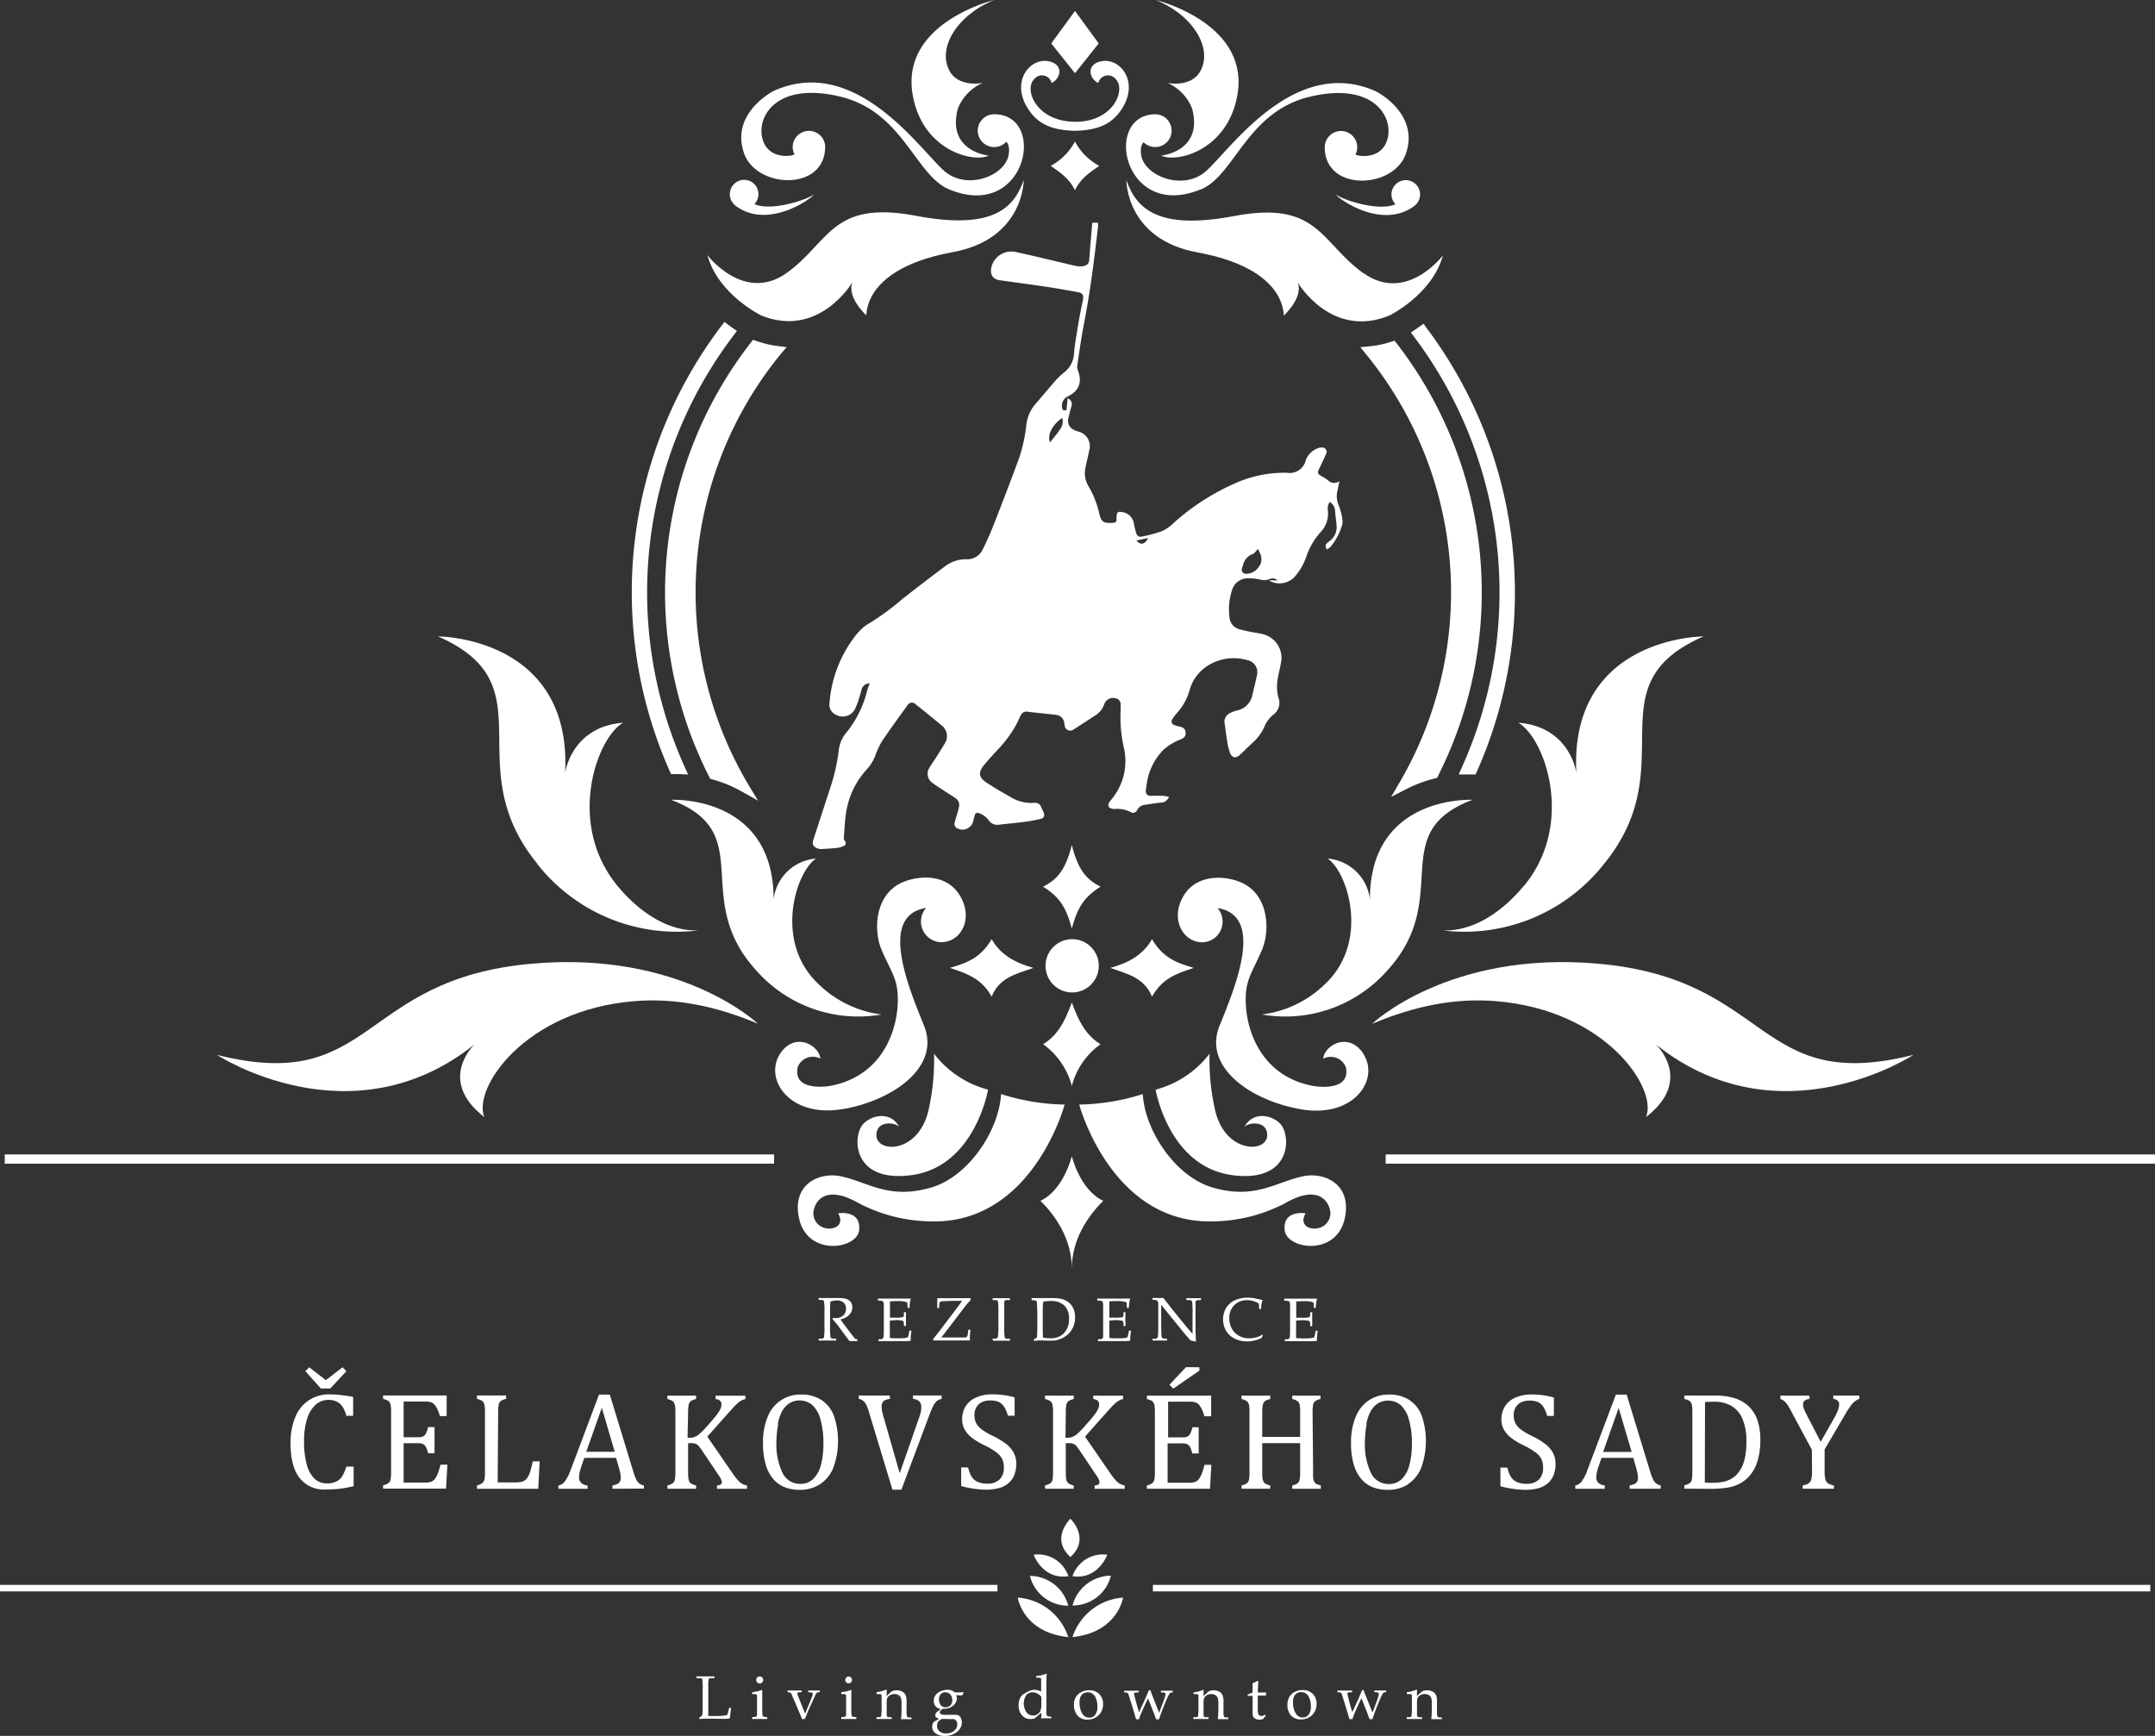 <svg xmlns="http://www.w3.org/2000/svg" width="433.75" height="349.41" viewBox="0 0 433.75 349.41"><rect x="0" y="0" width="433.75" height="349.41" fill="#333333" stroke="none"/><g id="Vrstva_2" data-name="Vrstva 2"><g id="Vrstva_1-2" data-name="Vrstva 1"><path d="M108.09,173.84a35.76,35.76,0,0,0,32.5,13.44c-6.76.22-12.54-4.43-16.27-8.93-10.36-12.49-4.28-29.77,1.1-32.88-10.48.84-11.67,10.1-11.67,10.1,1.38-27.48-25.61-27.47-25.61-27.47,22.48,9.8,3.72,25.8,20,45.74" fill="#fff"/><path d="M306.67,178.35c-3.73,4.5-9.52,9.15-16.28,8.93a35.76,35.76,0,0,0,32.5-13.44c16.24-19.94-2.52-35.94,20-45.74,0,0-27,0-25.61,27.47,0,0-1.19-9.26-11.68-10.1,5.38,3.11,11.47,20.39,1.11,32.88" fill="#fff"/><path d="M215.73,199.76a5.36,5.36,0,1,0-5.29-5.36,5.36,5.36,0,0,0,5.29,5.36" fill="#fff"/><path d="M215.73,170.08c-1.38,5.57-3.31,7.09-5.78,8.4,3.22,2,4.62,4.06,5.78,8.41,1.17-4.35,2.57-6.4,5.78-8.41-2.47-1.31-4.4-2.83-5.78-8.4" fill="#fff"/><path d="M221.51,210.19c-2.94-1.83-4.34-4.51-5.78-8.41-1.43,3.9-2.83,6.58-5.78,8.41a14.93,14.93,0,0,1,5.78,8.4,14.93,14.93,0,0,1,5.78-8.4" fill="#fff"/><path d="M208,194.82c-3.38-.93-6.54-2.47-8.4-5.78-2.21,3.7-4.7,4.69-8.41,5.78,4,1.31,6.42,2.32,8.41,5.78,1.55-3.82,4.82-4.53,8.4-5.78" fill="#fff"/><path d="M231.87,200.6c2-3.46,4.38-4.47,8.4-5.78-3.7-1.09-6.2-2.08-8.4-5.78-1.86,3.31-5,4.85-8.4,5.78,3.58,1.25,6.84,2,8.4,5.78" fill="#fff"/><path d="M201.49,220.22c-.43,7.44-6.63,16.65-14.07,18.81-8.56,2.5-12.7-1.12-18.23-2.27-4.3-.89-9.89,1.62-8.35,8.52,1.72,7.71,11.67,6.16,12.08,2.35.45-4.19-4.22-3.41-4.22-3.41,2.2,3.77-4.8,4.42-5,0,.15-2.28,2.27-5.92,9-2.11a32.22,32.22,0,0,0,14.43,3.73c20.68.73,27.16-23.51,27.16-23.51a44.25,44.25,0,0,1-12.78-2.11" fill="#fff"/><path d="M258.79,242.11c6.73-3.81,8.84-.17,9,2.11-.22,4.42-7.23,3.77-5,0,0,0-4.66-.78-4.21,3.41.4,3.81,10.35,5.36,12.08-2.35,1.54-6.9-4.06-9.41-8.35-8.52-5.54,1.15-9.67,4.76-18.24,2.27-7.44-2.16-13.63-11.37-14.06-18.81a44.37,44.37,0,0,1-12.79,2.11s6.49,24.24,27.17,23.51a32.22,32.22,0,0,0,14.43-3.73" fill="#fff"/><path d="M183.42,236.54c12.83-1.7,15.45-17.21,15.45-17.21A20.17,20.17,0,0,1,188,212.1a45.88,45.88,0,0,1-1.12,11.39c-2.06,8.88-10.71,8.65-10.48,4.84.17-2.93,4-2.38,4.62-1.46-1.87-3.49-6-2.29-7.46-.41-2,2.66-1.82,11.62,9.85,10.08" fill="#fff"/><path d="M248.05,236.54c11.66,1.54,11.85-7.42,9.85-10.08-1.43-1.88-5.6-3.08-7.46.41.64-.92,4.45-1.47,4.62,1.46.22,3.81-8.43,4-10.48-4.84a45.32,45.32,0,0,1-1.12-11.39,20.22,20.22,0,0,1-10.86,7.23s2.61,15.51,15.45,17.21" fill="#fff"/><path d="M135.09,161c17.56,6.63,3.83,19.58,17,34.2a27.37,27.37,0,0,0,25.36,9,22.14,22.14,0,0,1-12.79-6.2c-9-8.58-4.4-22.6-.41-25.18a9.32,9.32,0,0,0-8.54,8.17c0-21.07-20.63-20-20.63-20" fill="#fff"/><path d="M279.37,195.19c13.17-14.62-.56-27.57,17-34.2,0,0-20.64-1.05-20.64,20a9.32,9.32,0,0,0-8.53-8.17c4,2.58,8.57,16.6-.42,25.18a22.14,22.14,0,0,1-12.78,6.2,27.37,27.37,0,0,0,25.36-9" fill="#fff"/><path d="M276.24,206.05c8.66-3.64,16.77-5.19,24.8-4.54,22.28,1.79,32.68,17.68,30.26,23.34,9.69-7.46,2-14.61,2-14.61,24.85,19.81,51.83,2.09,51.83,2.09-31.84,8-28.34-15.3-63.61-18.37-29.91-2.6-45.32,12.09-45.32,12.09" fill="#fff"/><path d="M95.49,210.24s-7.65,7.15,2,14.61c-2.42-5.66,8-21.55,30.26-23.34,8-.65,16.14.9,24.8,4.54,0,0-15.41-14.69-45.32-12.09C72,197,75.5,220.34,43.66,212.33c0,0,27,17.72,51.83-2.09" fill="#fff"/><path d="M215.73,232.71s-1.62,6.81-6.32,9c3,2.91,6.32,7.7,6.32,13.62,0-5.92,3.36-10.71,6.33-13.62-4.71-2.19-6.33-9-6.33-9" fill="#fff"/><path d="M169.84,223.22c10.19-1.85,19.47-8.59,16.14-16.78-3.24-8-9.12-22.17.41-23.68a4.16,4.16,0,0,0,3.14,6.89c4-.09,6.51-4.87,3.59-9.52s-9.06-3.8-12-2.28c-5.09,2.65-5.3,9.53-3.68,13.34s3,5.5,3.22,8.67c.49,6.15-2.35,16.71-13.68,18.73,0,0-7.5,1.31-6.42-3.8a3.26,3.26,0,0,1,4.56-1.71c-.25-2.69-5.13-5.5-8.09-1-3.39,5.18,2,13.09,12.79,11.12" fill="#fff"/><path d="M274.42,212.1c-3-4.52-7.85-1.71-8.09,1a3.26,3.26,0,0,1,4.56,1.71c1.07,5.11-6.43,3.8-6.43,3.8-11.33-2-14.16-12.58-13.68-18.73.25-3.17,1.6-4.86,3.22-8.67s1.42-10.69-3.67-13.34c-2.92-1.52-9.1-2.31-12,2.28s-.4,9.43,3.58,9.52a4.16,4.16,0,0,0,3.15-6.89c9.53,1.51,3.64,15.71.41,23.68-3.34,8.18,5.95,14.93,16.14,16.78,10.82,2,16.18-5.94,12.79-11.12" fill="#fff"/><polygon points="221.14 8.74 216.37 2.2 211.59 8.74 216.37 14.74 221.14 8.74" fill="#fff"/><path d="M153.13,63.47c11.76,4.8,18.48-6.72,18.48-6.72-1.32,3,2.76,6.72,2.76,6.72.12-3.6,3-10.08,17.4-12.72s14.28-14.52,14.28-14.52c-2,5.85-6.54,10.08-21.72,7.2-17-3.22-17.4,5.4-26,11.52s-15.95-3.6-15.95-3.6c2.16,7.92,10.79,12.12,10.79,12.12" fill="#fff"/><path d="M274.44,55c-8.64-6.12-9.05-14.74-26-11.52-15.18,2.88-19.68-1.35-21.72-7.2,0,0-.12,11.88,14.28,14.52s17.28,9.12,17.4,12.72c0,0,4.08-3.72,2.76-6.72,0,0,6.72,11.52,18.47,6.72,0,0,8.64-4.2,10.8-12.12,0,0-7.32,9.72-15.95,3.6" fill="#fff"/><path d="M147.93,41.32h0c6.2,4.85,14.75-.79,16-2.24-1.82,1.32-8.91,3.47-12.08,2a2.88,2.88,0,1,0-3.92.21" fill="#fff"/><path d="M280.07,39.11a2.87,2.87,0,0,0,.81,2c-3.17,1.46-10.26-.69-12.08-2,1.23,1.45,9.78,7.09,16,2.24h0a2.88,2.88,0,1,0-4.73-2.21" fill="#fff"/><path d="M166.09,29.61a3.27,3.27,0,0,0-6.54,0,3.35,3.35,0,0,0,.34,1.44h0c.14.25-5.08,1.45-6.39-3s2.63-11.64,15.47-8.64,15.18,15.86,22.08,18.71C206.63,44.59,210.89,23,200.11,23a3.3,3.3,0,1,0,2.43,5.52c.46.47.72,1.3.45,2.76-.8,4.18-8.54,7.17-13.08,3-4.92-4.43-17.82-23.33-34.14-16,0,0-8.87,4.44-6,12.6,2.5,7.1,16.31,7.7,16.31-1.35" fill="#fff"/><path d="M241.68,38.15c6.9-2.85,9.24-15.71,22.08-18.71s16.79,4.2,15.48,8.64-6.54,3.23-6.4,3h0a3.35,3.35,0,0,0,.34-1.44,3.27,3.27,0,1,0-6.54,0c0,9,13.81,8.45,16.31,1.35,2.88-8.16-6-12.6-6-12.6-16.32-7.32-29.22,11.58-34.14,16-4.54,4.12-12.28,1.13-13.08-3-.27-1.46,0-2.29.45-2.76A3.3,3.3,0,1,0,232.62,23c-10.78,0-6.52,21.55,9.06,15.11" fill="#fff"/><path d="M216.36,26.33c4.94-.13,7.56-1.51,9.45-4.43,3.58-5.54-.43-10.43-4.29-9.54-2.87.66-2.36,3.41-.46,4.34a2,2,0,0,1,3.48-.81c2.16,2.11-.38,8.68-8.18,8.62S206,18,208.19,15.89a2,2,0,0,1,3.48.81c1.9-.93,2.41-3.68-.46-4.34-3.86-.89-7.87,4-4.29,9.54,1.89,2.92,4.51,4.3,9.44,4.43" fill="#fff"/><path d="M199,31.32s-8.49-.81-6.21-9.45a9.39,9.39,0,0,1,5-5.17s-5,1-6.77-2.62C188.73,9.46,192.74,3,200.11,0c0,0-19.08,4.6-16.38,19.24,2,11.09,12.18,13.57,15.3,12.08" fill="#fff"/><path d="M241.73,14.08C239.92,17.74,235,16.7,235,16.7a9.39,9.39,0,0,1,4.95,5.17c2.28,8.64-6.21,9.45-6.21,9.45,3.12,1.5,13.26-1,15.3-12.08C251.69,4.6,232.62,0,232.62,0,240,3,244,9.46,241.73,14.08" fill="#fff"/><path d="M221.26,33.39a12,12,0,0,1-4.9-4.9,11.89,11.89,0,0,1-4.89,4.9c2.17,1.47,3.75,2.6,4.89,4.9,1.15-2.3,2.73-3.43,4.9-4.9" fill="#fff"/><path d="M215.87,329.52c9.14-.95,10.17-7.95,10.17-7.95a11.56,11.56,0,0,0-10.17,7.95" fill="#fff"/><path d="M204.85,321.57s1,7,10.17,7.95a11.56,11.56,0,0,0-10.17-7.95" fill="#fff"/><path d="M215.87,323.16a7.91,7.91,0,0,0,7.73-6,8.06,8.06,0,0,0-7.73,6" fill="#fff"/><path d="M207.3,317.2a7.9,7.9,0,0,0,7.72,6,8.06,8.06,0,0,0-7.72-6" fill="#fff"/><path d="M215.87,317.27c5.18.75,7-4.33,7-4.33a6.46,6.46,0,0,0-7,4.33" fill="#fff"/><path d="M208.05,312.94s1.79,5.08,7,4.33a6.45,6.45,0,0,0-7-4.33" fill="#fff"/><path d="M215.45,305.69s-4.15,3.95,0,7.72c4.14-3.77,0-7.72,0-7.72" fill="#fff"/><rect x="0.95" y="232.37" width="154.86" height="1.86" fill="#fff"/><rect x="278.9" y="232.37" width="154.86" height="1.86" fill="#fff"/><rect y="319.01" width="200.76" height="1.31" fill="#fff"/><rect x="232.05" y="319.01" width="200.76" height="1.31" fill="#fff"/><path d="M286.52,65.16l-.82.59c-.29.2-.56.4-.82.57l-.9.61.65.87a85.56,85.56,0,0,1,9.64,86.58l-.67,1.5,1.92,0H297l.28-.63A88.61,88.61,0,0,0,287.12,66Z" fill="#fff"/><path d="M135.05,155.82h.67l1.11,0,1.67.07-.69-1.53a85.5,85.5,0,0,1,9.87-86.89l.65-.86-.89-.61-.81-.59-.82-.61-.62.82a88.66,88.66,0,0,0-10.41,89.55Z" fill="#fff"/><path d="M158.32,69.87l-1.85-.23a20.82,20.82,0,0,1-4.2-1l-.7-.25-.46.59a81.9,81.9,0,0,0-8.37,87.37l.21.41.43.12a25.6,25.6,0,0,1,5.83,2.39l3.36,1.89-2-3.32a75.77,75.77,0,0,1,6.53-86.52Z" fill="#fff"/><path d="M280,160.4l3.14-1.61a26.43,26.43,0,0,1,5.65-2.1l.46-.11.21-.43a81.92,81.92,0,0,0-8.32-87l-.45-.58-.69.22a19.74,19.74,0,0,1-4.28.91l-1.92.18,1.22,1.5a75.76,75.76,0,0,1,6.75,86Z" fill="#fff"/><path d="M364.72,296.19a7.27,7.27,0,0,1-.09,1.28,2.1,2.1,0,0,1-.28.77,1.23,1.23,0,0,1-.51.45,4,4,0,0,1-1,.3v.67h6.28V299a4.23,4.23,0,0,1-1-.32,1.39,1.39,0,0,1-.51-.45,1.88,1.88,0,0,1-.27-.77,7.1,7.1,0,0,1-.09-1.26v-4.45l3.82-6.51c.57-1,1-1.67,1.29-2.08a5.07,5.07,0,0,1,.87-1,2.9,2.9,0,0,1,1-.57v-.68H369v.68a1.34,1.34,0,0,1,.87.33,1,1,0,0,1,.3.78,3.35,3.35,0,0,1-.23,1.14,11.57,11.57,0,0,1-.77,1.6l-2.71,4.78L363.76,285a12.27,12.27,0,0,1-.67-1.4,2.65,2.65,0,0,1-.18-.89q0-1,1.29-1.11v-.68h-5.85v.68a2.29,2.29,0,0,1,.82.46,4.16,4.16,0,0,1,.72.87c.23.36.58,1,1,1.82l3.79,7.05Zm-21.54-14c.56,0,1.15-.05,1.77-.05a7,7,0,0,1,3.5.82,5.45,5.45,0,0,1,2.26,2.62,11.14,11.14,0,0,1,.8,4.57,16.92,16.92,0,0,1-.17,2.56,9.39,9.39,0,0,1-.54,2.12,6.46,6.46,0,0,1-1,1.69,4.57,4.57,0,0,1-1.33,1.14,5.91,5.91,0,0,1-1.65.61,9.83,9.83,0,0,1-2.06.19c-.71,0-1.25,0-1.62-.05Zm.78,17.49a23.81,23.81,0,0,0,3.68-.23,8.6,8.6,0,0,0,2.45-.78,7,7,0,0,0,2.15-1.72,8.17,8.17,0,0,0,1.55-3,14.34,14.34,0,0,0,.52-4.08,12.17,12.17,0,0,0-.56-3.95,6.92,6.92,0,0,0-1.7-2.77,7.39,7.39,0,0,0-2.79-1.68,13.31,13.31,0,0,0-4.25-.57h-6v.68a4.44,4.44,0,0,1,.91.32,1.18,1.18,0,0,1,.42.38,1.59,1.59,0,0,1,.22.66,9.31,9.31,0,0,1,.07,1.4v11.87a9.42,9.42,0,0,1-.07,1.39,1.71,1.71,0,0,1-.21.67,1.22,1.22,0,0,1-.43.38,4.29,4.29,0,0,1-.91.32v.67ZM325.8,283.39l2.61,8.86h-5.74Zm8.47,16.27V299a2.26,2.26,0,0,1-1-.47,2.49,2.49,0,0,1-.61-.88,14.61,14.61,0,0,1-.58-1.63l-4.67-15.31h-2.17l-5.73,15.2a9.13,9.13,0,0,1-1.1,2.2,2.08,2.08,0,0,1-1.34.89v.67H323V299a2.33,2.33,0,0,1-1.28-.51,1.56,1.56,0,0,1-.42-1.21,4.77,4.77,0,0,1,.11-.94,12.68,12.68,0,0,1,.47-1.54l.46-1.35h6.4l.51,1.77a11.53,11.53,0,0,1,.31,1.22,4.65,4.65,0,0,1,.11,1,1.63,1.63,0,0,1-.16.79,1.18,1.18,0,0,1-.5.46,4.56,4.56,0,0,1-1,.3v.67ZM302,295.39v3.76a20,20,0,0,0,5,.73,9.87,9.87,0,0,0,2.45-.28,5.15,5.15,0,0,0,1.93-.91,4.16,4.16,0,0,0,1.25-1.62,5.85,5.85,0,0,0,.46-2.43,4.56,4.56,0,0,0-.55-2.26,5.57,5.57,0,0,0-1.51-1.72,16.21,16.21,0,0,0-2.72-1.64,12.66,12.66,0,0,1-2.2-1.29,3.82,3.82,0,0,1-1.09-1.25,3.55,3.55,0,0,1-.35-1.64,3,3,0,0,1,.41-1.59,2.55,2.55,0,0,1,1.12-1,3.75,3.75,0,0,1,1.6-.33,4.46,4.46,0,0,1,1.68.26,2.69,2.69,0,0,1,1.12.94,5.82,5.82,0,0,1,.8,1.88h1.36v-3.7a16,16,0,0,0-4.53-.61,7.87,7.87,0,0,0-3.2.62,4.71,4.71,0,0,0-2.11,1.75,4.89,4.89,0,0,0-.72,2.67,4.12,4.12,0,0,0,.46,1.95,5.33,5.33,0,0,0,1.39,1.66,14,14,0,0,0,2.54,1.55,15.2,15.2,0,0,1,2.47,1.45,4,4,0,0,1,1.17,1.31,3.78,3.78,0,0,1,.36,1.73,3.29,3.29,0,0,1-.86,2.45,3.41,3.41,0,0,1-2.47.83,4.69,4.69,0,0,1-1.9-.33,2.83,2.83,0,0,1-1.21-1,5.72,5.72,0,0,1-.74-1.91Zm-27-8.69a8.44,8.44,0,0,1,.85-2.57,4.44,4.44,0,0,1,1.47-1.64,4,4,0,0,1,4.58.31,6,6,0,0,1,1.66,2.87,16.85,16.85,0,0,1,.62,5,15.75,15.75,0,0,1-.53,4.3,5.86,5.86,0,0,1-1.56,2.79,3.61,3.61,0,0,1-2.54.95,3.91,3.91,0,0,1-3.59-2.19,13.39,13.39,0,0,1-1.23-6.41A19.26,19.26,0,0,1,275.07,286.7Zm8.33,12.08a7.07,7.07,0,0,0,2.71-3.3,15.87,15.87,0,0,0,.12-10.53,6.58,6.58,0,0,0-2.51-3.17,7.42,7.42,0,0,0-4.11-1.08,7.16,7.16,0,0,0-4,1.15,7.25,7.25,0,0,0-2.67,3.34,13.29,13.29,0,0,0-.94,5.26,15.22,15.22,0,0,0,.53,4.27,7.86,7.86,0,0,0,1.5,2.93,5.76,5.76,0,0,0,2.32,1.69,8,8,0,0,0,3,.54A7.46,7.46,0,0,0,283.4,298.78Zm-19.14-14.42a8.44,8.44,0,0,1,.11-1.61,1.22,1.22,0,0,1,.41-.72,2.84,2.84,0,0,1,1.07-.43v-.68H260.1v.68a3,3,0,0,1,1.09.45,1.3,1.3,0,0,1,.39.67,7.51,7.51,0,0,1,.11,1.64v4.86h-7.63v-4.86a9.16,9.16,0,0,1,.08-1.4,1.58,1.58,0,0,1,.23-.68,1.22,1.22,0,0,1,.43-.38,3.5,3.5,0,0,1,.87-.3v-.68h-5.78v.68a4.38,4.38,0,0,1,.89.32,1.18,1.18,0,0,1,.42.38,1.92,1.92,0,0,1,.23.68,11,11,0,0,1,.06,1.38v11.87a9.19,9.19,0,0,1-.09,1.51,1.27,1.27,0,0,1-.37.76,2.81,2.81,0,0,1-1.14.49v.67h5.78V299a4,4,0,0,1-.92-.33,1.27,1.27,0,0,1-.42-.41,1.82,1.82,0,0,1-.21-.67,10.9,10.9,0,0,1-.06-1.35v-5.75h7.63v5.75a7.72,7.72,0,0,1-.11,1.62,1.22,1.22,0,0,1-.42.71,3,3,0,0,1-1.06.43v.67h5.75V299a4.82,4.82,0,0,1-.79-.26,1.13,1.13,0,0,1-.62-.67,2.68,2.68,0,0,1-.14-.64,11.76,11.76,0,0,1,0-1.19Zm-25.5-9.16-3.31,3.53.77.78,5.25-3.62v-.69Zm-7.85,5.72v.68a4.38,4.38,0,0,1,.89.32,1,1,0,0,1,.42.38,1.74,1.74,0,0,1,.23.68,10.54,10.54,0,0,1,.07,1.38v11.87a9.19,9.19,0,0,1-.09,1.51,1.34,1.34,0,0,1-.38.76,2.81,2.81,0,0,1-1.14.49v.67h12.71l.26-4.82h-1.36c-.18.63-.32,1.1-.43,1.42a5.17,5.17,0,0,1-.39.94,2.71,2.71,0,0,1-.53.74,1.8,1.8,0,0,1-.73.4,4.06,4.06,0,0,1-1.09.11h-4.27v-7.92H238a2.07,2.07,0,0,1,1,.18,1.56,1.56,0,0,1,.56.6,5.32,5.32,0,0,1,.42,1.24h1.29v-5.27H240a5.44,5.44,0,0,1-.43,1.29,1.33,1.33,0,0,1-.57.58,2.1,2.1,0,0,1-.95.17h-2.94v-7.19h4.34a4.77,4.77,0,0,1,.92.08,1.62,1.62,0,0,1,.67.28,2.27,2.27,0,0,1,.51.55,5.08,5.08,0,0,1,.46.85c.14.34.28.73.42,1.18h1.35v-4.15Zm-16.32,3.44a9.48,9.48,0,0,1,.07-1.4,1.57,1.57,0,0,1,.24-.68,1.11,1.11,0,0,1,.42-.38,3.84,3.84,0,0,1,.87-.3v-.68h-5.78v.68a4.53,4.53,0,0,1,.9.32,1.18,1.18,0,0,1,.42.38,1.75,1.75,0,0,1,.22.68,9,9,0,0,1,.07,1.38v11.87a9.19,9.19,0,0,1-.09,1.51,1.28,1.28,0,0,1-.38.76,2.81,2.81,0,0,1-1.14.49v.67h5.78V299a3.89,3.89,0,0,1-.91-.33,1.1,1.1,0,0,1-.42-.41,1.82,1.82,0,0,1-.21-.67,10.9,10.9,0,0,1-.06-1.35v-5.75h.73a2.08,2.08,0,0,1,.81.13,1.87,1.87,0,0,1,.56.4,10.06,10.06,0,0,1,.82,1.13l3.2,4.76a4.84,4.84,0,0,1,.5.85,1.42,1.42,0,0,1,.16.59.51.51,0,0,1-.23.46,1.76,1.76,0,0,1-.75.19v.67h6.06V299a2.92,2.92,0,0,1-.88-.28,3.67,3.67,0,0,1-.86-.67,12.65,12.65,0,0,1-1.25-1.62l-5-7.26,4.61-5.19c.58-.64,1-1.1,1.31-1.38a4.76,4.76,0,0,1,.87-.66,3.1,3.1,0,0,1,.87-.33v-.68h-6v.68a1.63,1.63,0,0,1,.87.3,1,1,0,0,1,.31.81,2,2,0,0,1-.16.77,5.92,5.92,0,0,1-.81,1.31q-.48.66-1.8,2.13a18.65,18.65,0,0,1-1.63,1.69,3.59,3.59,0,0,1-1,.62,2.67,2.67,0,0,1-.95.16h-.42Zm-21.06,11v3.76a20,20,0,0,0,5,.73,9.87,9.87,0,0,0,2.45-.28,5.15,5.15,0,0,0,1.93-.91,4.16,4.16,0,0,0,1.25-1.62,5.85,5.85,0,0,0,.46-2.43,4.56,4.56,0,0,0-.55-2.26,5.57,5.57,0,0,0-1.51-1.72,16.21,16.21,0,0,0-2.72-1.64,12.66,12.66,0,0,1-2.2-1.29,3.82,3.82,0,0,1-1.09-1.25,3.55,3.55,0,0,1-.35-1.64,3,3,0,0,1,.41-1.59,2.55,2.55,0,0,1,1.12-1,3.72,3.72,0,0,1,1.6-.33,4.37,4.37,0,0,1,1.67.26,2.71,2.71,0,0,1,1.13.94,5.82,5.82,0,0,1,.8,1.88h1.36v-3.7a16,16,0,0,0-4.53-.61,7.87,7.87,0,0,0-3.2.62,4.66,4.66,0,0,0-2.11,1.75,4.89,4.89,0,0,0-.72,2.67,4.12,4.12,0,0,0,.46,1.95,5.33,5.33,0,0,0,1.39,1.66,14,14,0,0,0,2.54,1.55,15.2,15.2,0,0,1,2.47,1.45,4,4,0,0,1,1.17,1.31,3.78,3.78,0,0,1,.36,1.73,3.29,3.29,0,0,1-.86,2.45,3.41,3.41,0,0,1-2.47.83,4.69,4.69,0,0,1-1.9-.33,2.83,2.83,0,0,1-1.21-1,5.72,5.72,0,0,1-.74-1.91Zm-20.61-14.47v.68a2.15,2.15,0,0,1,.9.4,2.51,2.51,0,0,1,.61.8,10.53,10.53,0,0,1,.64,1.78l4.63,15.3h1.8l5.7-15.21a14.6,14.6,0,0,1,.81-1.84,3.08,3.08,0,0,1,.68-.84,2.47,2.47,0,0,1,.91-.39v-.68h-5.77v.68a2.32,2.32,0,0,1,1.29.51,1.64,1.64,0,0,1,.37,1.2,2.68,2.68,0,0,1,0,.39,4,4,0,0,1-.08.48c0,.18-.09.37-.14.56s-.11.38-.17.55l-3.94,11.28-3.21-11.2c-.14-.45-.24-.85-.32-1.21a5.45,5.45,0,0,1-.11-1,1.68,1.68,0,0,1,.17-.81,1.12,1.12,0,0,1,.49-.47,3.53,3.53,0,0,1,1-.27v-.68Zm-16.3,5.78a8.44,8.44,0,0,1,.85-2.57,4.44,4.44,0,0,1,1.47-1.64,4,4,0,0,1,4.58.31,6,6,0,0,1,1.67,2.87,17.23,17.23,0,0,1,.61,5,16.18,16.18,0,0,1-.52,4.3,5.87,5.87,0,0,1-1.57,2.79,3.61,3.61,0,0,1-2.54.95,3.91,3.91,0,0,1-3.59-2.19,13.39,13.39,0,0,1-1.23-6.41A19.26,19.26,0,0,1,156.62,286.7ZM165,298.78a7.07,7.07,0,0,0,2.71-3.3,15.7,15.7,0,0,0,.12-10.53,6.58,6.58,0,0,0-2.51-3.17,7.4,7.4,0,0,0-4.11-1.08,7,7,0,0,0-6.7,4.49,13.47,13.47,0,0,0-.94,5.26,15.22,15.22,0,0,0,.53,4.27,7.86,7.86,0,0,0,1.5,2.93,5.76,5.76,0,0,0,2.32,1.69,8,8,0,0,0,3,.54A7.44,7.44,0,0,0,165,298.78Zm-26.5-14.42a9.16,9.16,0,0,1,.08-1.4,1.73,1.73,0,0,1,.23-.68,1.22,1.22,0,0,1,.43-.38,3.84,3.84,0,0,1,.87-.3v-.68h-5.78v.68a4.38,4.38,0,0,1,.89.32,1.18,1.18,0,0,1,.42.38,1.74,1.74,0,0,1,.23.68,10.54,10.54,0,0,1,.07,1.38v11.87a9.19,9.19,0,0,1-.09,1.51,1.34,1.34,0,0,1-.38.76,2.81,2.81,0,0,1-1.14.49v.67h5.78V299a3.72,3.72,0,0,1-.91-.33,1.21,1.21,0,0,1-.43-.41,2,2,0,0,1-.21-.67,10.9,10.9,0,0,1-.06-1.35v-5.75h.73a2,2,0,0,1,.81.13,1.76,1.76,0,0,1,.56.4,9.76,9.76,0,0,1,.83,1.13l3.19,4.76a5.73,5.73,0,0,1,.51.85,1.55,1.55,0,0,1,.15.59.49.49,0,0,1-.23.46,1.71,1.71,0,0,1-.74.19v.67h6.05V299a3,3,0,0,1-.88-.28,3.67,3.67,0,0,1-.86-.67,13.65,13.65,0,0,1-1.25-1.62l-5-7.26,4.62-5.19c.57-.64,1-1.1,1.31-1.38a4.44,4.44,0,0,1,.87-.66,2.93,2.93,0,0,1,.86-.33v-.68h-6v.68a1.63,1.63,0,0,1,.86.3,1,1,0,0,1,.32.81,2,2,0,0,1-.17.77,5.24,5.24,0,0,1-.81,1.31c-.32.44-.92,1.15-1.79,2.13a18.39,18.39,0,0,1-1.64,1.69,3.45,3.45,0,0,1-1,.62,2.59,2.59,0,0,1-1,.16h-.41Zm-17.37-1,2.6,8.86H118Zm8.47,16.27V299a2.24,2.24,0,0,1-1-.47,2.49,2.49,0,0,1-.61-.88,14.61,14.61,0,0,1-.58-1.63l-4.67-15.31h-2.17l-5.72,15.2a9.48,9.48,0,0,1-1.11,2.2,2.06,2.06,0,0,1-1.34.89v.67h5.86V299a2.33,2.33,0,0,1-1.28-.51,1.56,1.56,0,0,1-.42-1.21,4.77,4.77,0,0,1,.11-.94,14.82,14.82,0,0,1,.47-1.54l.47-1.35H124l.51,1.77c.14.45.24.86.32,1.22a5.36,5.36,0,0,1,.11,1,1.62,1.62,0,0,1-.17.79,1.18,1.18,0,0,1-.5.46,4.24,4.24,0,0,1-1,.3v.67Zm-29.33-15.3a8.61,8.61,0,0,1,.08-1.45,1.72,1.72,0,0,1,.24-.67,1.31,1.31,0,0,1,.42-.35,4.87,4.87,0,0,1,.86-.29v-.68H96v.68a4.38,4.38,0,0,1,.89.32,1,1,0,0,1,.42.38,1.74,1.74,0,0,1,.23.68,9,9,0,0,1,.07,1.38v11.87a9.19,9.19,0,0,1-.09,1.51,1.34,1.34,0,0,1-.38.76A2.81,2.81,0,0,1,96,299v.67h12.34l.28-5.52h-1.39c-.18.84-.33,1.46-.46,1.88a5.89,5.89,0,0,1-.39,1,3.11,3.11,0,0,1-.43.67,1.77,1.77,0,0,1-.51.4,2.73,2.73,0,0,1-.68.21,5.52,5.52,0,0,1-1,.07h-3.59Zm-23.16-3.44v.68a4.53,4.53,0,0,1,.9.32,1.18,1.18,0,0,1,.42.38,1.75,1.75,0,0,1,.22.68,9,9,0,0,1,.07,1.38v11.87a9.19,9.19,0,0,1-.09,1.51,1.28,1.28,0,0,1-.38.76,2.81,2.81,0,0,1-1.14.49v.67H89.78l.26-4.82H88.68c-.18.63-.33,1.1-.43,1.42a6,6,0,0,1-.4.94,2.51,2.51,0,0,1-.53.74,1.7,1.7,0,0,1-.72.4,4.11,4.11,0,0,1-1.09.11H81.24v-7.92h2.94a2,2,0,0,1,1,.18,1.49,1.49,0,0,1,.56.6,4.89,4.89,0,0,1,.42,1.24h1.3v-5.27h-1.3a5,5,0,0,1-.43,1.29,1.33,1.33,0,0,1-.57.58,2.05,2.05,0,0,1-.94.17H81.24v-7.19h4.34a4.92,4.92,0,0,1,.92.08,1.63,1.63,0,0,1,.66.28,2.29,2.29,0,0,1,.52.55,6,6,0,0,1,.45.85,9.36,9.36,0,0,1,.42,1.18H89.9v-4.15Zm-10.63-1.41L69.72,276l-.77-.79-3.29,2.54h-.15l-3.27-2.54-.78.79,3.13,3.49Zm2.24,1.32a20.59,20.59,0,0,0-2.31-.13,7.19,7.19,0,0,0-7,4.63,13.19,13.19,0,0,0-.93,5.15q0,4.68,1.79,7a6.18,6.18,0,0,0,5.27,2.36,24.54,24.54,0,0,0,3-.17,20.87,20.87,0,0,0,2.64-.51v-3.93H69.72a8.11,8.11,0,0,1-.92,2.06,2.88,2.88,0,0,1-1.21,1,4.35,4.35,0,0,1-1.83.32,3.49,3.49,0,0,1-2.5-1,6.17,6.17,0,0,1-1.54-2.87,17.51,17.51,0,0,1-.52-4.6,14.51,14.51,0,0,1,.63-4.56,6.18,6.18,0,0,1,1.74-2.83,3.78,3.78,0,0,1,2.51-.94,3.91,3.91,0,0,1,1.62.3,3.06,3.06,0,0,1,1.19,1,6.25,6.25,0,0,1,.83,1.9h1.36v-3.8A18.75,18.75,0,0,0,68.67,280.83Z" fill="#fff"/><path d="M174.92,137.57a1.57,1.57,0,0,0-1.43,1c-.19.47-.25,1-.42,1.46a18.3,18.3,0,0,1-1,2.74,2.81,2.81,0,0,1-4,1,2.18,2.18,0,0,1-1.12-2.15,25.15,25.15,0,0,1,4.81-13.1,15.17,15.17,0,0,1,1.35-1.63,7.34,7.34,0,0,1,1.64-1.3,51.79,51.79,0,0,0,6.86-5c2.82-2.23,5.68-4.4,8.54-6.56a7,7,0,0,1,4.35-1.46,3.44,3.44,0,0,0,3.31-2c.83-1.66,1.58-3.37,2.26-5.1q2.56-6.54,5-13.11a31.94,31.94,0,0,0,1.53-7,7.53,7.53,0,0,1,1.78-4c1.44-1.66,2.84-3.35,4.29-5a16.11,16.11,0,0,1,1.67-1.52,5.19,5.19,0,0,0,1.84-3.71c.15-1.85.49-3.69.79-5.54s.63-3.47,1-5.21c.18-1-.06-1.39-1-1.57-2.19-.4-4.39-.79-6.59-1.12-3.06-.45-6.13-.85-9.19-1.29-1.42-.2-2-1.24-1.62-2.72a4.13,4.13,0,0,1,5-2.93c3,.64,5.93,1.37,8.89,2.06,1.15.26,2.29.57,3.45.78a3.35,3.35,0,0,0,1.44-.1,1.21,1.21,0,0,0,.88-1.17c.18-2.34.38-4.67.58-7,0-.16,0-.32.06-.49H221a7.3,7.3,0,0,1,0,.81c-.75,6.63-1.59,13.24-2.87,19.78-.52,2.7-.89,5.43-1.3,8.15a2,2,0,0,0,.13,1c.9,2.32.22,4.15-2,5.2a2.05,2.05,0,0,0-1.15,2.41c.05.48.43.44.85.37.08-.79.15-1.58.22-2.37a1.2,1.2,0,0,1,.78,1.54c-.22.84-.45,1.67-.64,2.52A2,2,0,0,0,216,86.45a6.08,6.08,0,0,0,1,.41,3,3,0,0,1,2.24,3.75c-.21,1.2-.56,2.39-.77,3.59a5,5,0,0,0,.56,3.57,19.12,19.12,0,0,1,2.21,5.54c.41,1.7.79,2.1,2.95,1.91a.51.51,0,0,0,.53-.53c0-.34,0-.69.05-1,.05-.55.32-.74.86-.64a2.78,2.78,0,0,1,2.63,2.55c.12.53.23,1.06.39,1.57.2.69.55,1,1.23.82a26.29,26.29,0,0,0,4.05-1.1,8.43,8.43,0,0,0,2.27-1.6,46.1,46.1,0,0,1,12.39-8,24.11,24.11,0,0,1,10.45-2.13,3.31,3.31,0,0,0,3.78-2.54,4.12,4.12,0,0,1,2.39-2.38,1.91,1.91,0,0,1,.91-.16.87.87,0,0,1,.77,1.33c-.43,1-.87,1.91-1.33,2.85s-.37,1.13.52,1.63a11.36,11.36,0,0,1,1.16.73,1.72,1.72,0,0,0,2.35.22c-.14.71-.25,1.28-.38,1.85a4.77,4.77,0,0,0,.3,3.19,11.59,11.59,0,0,1,.71,2.94,3.08,3.08,0,0,1-.22,1.29,12.22,12.22,0,0,1-2.23,4,2.93,2.93,0,0,1-.75.48c-.34-.83-.29-1,.48-1.6a3.5,3.5,0,0,0,1.52-3.27c-.09-1-.25-2-.31-3a2.06,2.06,0,0,0-1.09-1.68,2.54,2.54,0,0,0-.37,1.51,5.47,5.47,0,0,1-1.46,4.58,14,14,0,0,0-2.91,5.06,11.92,11.92,0,0,1-2.5,4.13,4.2,4.2,0,0,1-5,.5h1.77a1.54,1.54,0,0,0-1.54-.3,2.93,2.93,0,0,1-2,.13,10.5,10.5,0,0,0-2.61-.25,3.31,3.31,0,0,0-3.05,2.48,12.29,12.29,0,0,0-.48,5.39,2.66,2.66,0,0,0,1.89,2.36,30.85,30.85,0,0,0,3.2.7c.56.12,1.14.17,1.68.33a4.92,4.92,0,0,1,3.57,5.86c-.18,1.06-.47,2.11-.65,3.17a8.71,8.71,0,0,0,.18,3.8,2.92,2.92,0,0,1-1.06,3.37,5.93,5.93,0,0,0-1.73,2.29,9.61,9.61,0,0,1-2.5,3.42c-.84.76-1.63,1.57-2.46,2.34s-1.56.69-2-.33a11.77,11.77,0,0,1-.63-2.65c-.19-1.08-.3-2.17-.46-3.26a1.88,1.88,0,0,1,1-2.1A6.64,6.64,0,0,1,249,143a3.91,3.91,0,0,0,3.07-3.1c.29-1.29.64-2.57.9-3.87a2.5,2.5,0,0,0-2-3.18,9.78,9.78,0,0,0-8.54,1.6,8.57,8.57,0,0,0-3,4.48,11.33,11.33,0,0,1-2.48,4.52,10.29,10.29,0,0,0-.95,1.25.76.76,0,0,0,.37,1.24,5.07,5.07,0,0,0,1,.29c.84.18,1.21.53,1.27,1.21s-.23,1.08-1,1.39A10.68,10.68,0,0,0,234.1,151a12.07,12.07,0,0,0-3.28,6.73c-.08.45-.15.91-.19,1.36a.88.88,0,0,0,1,1.08c.79,0,1.57,0,2.36,0a10.15,10.15,0,0,1,1.33.24c-.4.64-.76,1.08-1.52,1.13-1.09.08-2.17.3-3.26.44a2,2,0,0,0-1.66,1.06.88.88,0,0,1-1.33.4,5.91,5.91,0,0,0-3.14-.61,2,2,0,0,1-.54-.05c-.79-.15-1-.7-.55-1.37.15-.23.35-.43.51-.65a12,12,0,0,0,2.34-10.43,28.24,28.24,0,0,1-.62-7.27,10.44,10.44,0,0,0,0-1.37,1.14,1.14,0,0,0-.9-1.1,1.85,1.85,0,0,0-2.38,1.14,4.48,4.48,0,0,1-2,2.39c-1.28.85-2.58,1.68-3.87,2.52l-.33.2a1.12,1.12,0,0,1-1.78-.87c0-.16-.06-.32-.09-.48a1.79,1.79,0,0,0-1.68-1.6c-1.49-.18-3-.32-4.49-.49l-1.17-.14a1.26,1.26,0,0,0-1.44.78c-.29.6-.56,1.22-.87,1.81a24.11,24.11,0,0,1-3.83,5.15c-.87.94-1.73,1.89-2.55,2.86-1.37,1.62-1.23,2.63.55,3.77,1.55,1,3.13,1.92,4.72,2.83a8.07,8.07,0,0,0,4.75,1.14,1.21,1.21,0,0,1,1.35.82c.15.38.37.73.51,1.11.27.71.1,1.14-.64,1.31-1,.24-2.08.44-3.13.58-1.7.22-3.42.36-5.13.57a2.16,2.16,0,0,1-2.24-1,3.92,3.92,0,0,0-1.91-1.32.54.54,0,0,0-.78.37c-.13.41-.22.82-.33,1.23a2.23,2.23,0,0,1-3.14,1.5,1,1,0,0,1-.57-1.31c.13-.56.33-1.1.48-1.65a14.11,14.11,0,0,0,.37-1.42,1.64,1.64,0,0,0-.74-1.75c-.71-.5-1.46-.94-2.18-1.42s-1.57-1-2.29-1.53a2.25,2.25,0,0,1-.64-3.32c.43-.77,1-1.48,1.44-2.23s1-1.55,1.47-2.38a2.74,2.74,0,0,0-.74-3.89c-1.66-1.4-3.37-2.76-5.07-4.12a1,1,0,0,0-1.58.15c-1.76,2.43-3.53,4.85-5.2,7.33a17.19,17.19,0,0,0-1.38,3,8.59,8.59,0,0,1-1.6,2.57,16.54,16.54,0,0,0-4.3,9.35c-.2,1.52-.27,3.07-.38,4.6a.88.88,0,0,0,.21.51c.29.42.27.8-.19,1a4.59,4.59,0,0,1-1.35.41c-1.05.12-2.12.16-3.18.23a1.91,1.91,0,0,1-.63-.08c-1-.34-1.3-.8-1-1.76,1.12-3.48,2.26-6.94,3.39-10.41a39.09,39.09,0,0,0,1.74-7.65,6.61,6.61,0,0,1,1.57-3.6,21.33,21.33,0,0,0,4.12-8.34c.15-.48.33-1,.49-1.44,0,0,0-.06,0-.16m78.15-26.93c-.23.27-.44.52-.66.76a.68.68,0,0,1-.27.2,3.06,3.06,0,0,0-1.94,1.92c-.11.36-.23.71-.33,1.07a.78.78,0,0,0,.78,1,3,3,0,0,0,2.61-1.36c.9-1.16.59-2.37-.19-3.64M213.8,84.12c-1.87,1.28-3.11,3.37-2.44,4.91.28-.36.57-.71.84-1.07a17.64,17.64,0,0,0,1.24-1.64,2.65,2.65,0,0,0,.36-2.2m17.29,24.18-2.35.49c.83,1,1.67.83,2.35-.49" fill="#fff" fill-rule="evenodd"/><path d="M261.89,265.75a4.94,4.94,0,0,1,1.59.13c.16.08.23.32.23.7v.35h.41c0-.51,0-1,0-1.34s0-.85,0-1.45h-.41v.39c0,.34-.06.55-.19.61a6.29,6.29,0,0,1-1.62.1c-.3,0-.66,0-1,0v-2.14c0-.38,0-.75,0-1.13.6-.05,1.18-.07,1.73-.07a5.15,5.15,0,0,1,1.74.26,6.76,6.76,0,0,1,.07,1.1h.41a6.63,6.63,0,0,1,.25-1.86c-.38,0-.76,0-1.13,0h-1.1l-2.3,0c-.19,0-.46,0-.82,0l-.63,0h-.65v.38l.46.05a1.59,1.59,0,0,1,.52.1.32.32,0,0,1,.13.15,3.1,3.1,0,0,1,.08.62c0,.34,0,.78,0,1.32v3.31c0,.86,0,1.41-.05,1.67a.72.72,0,0,1-.18.48,1.27,1.27,0,0,1-.65.1h-.19v.38c.78,0,1.4,0,1.87,0s1.25,0,2.3,0l.94,0c.45,0,.9,0,1.36-.06v-.27a17.48,17.48,0,0,1,.16-1.77h-.4c-.1.53-.2,1-.3,1.33a2.72,2.72,0,0,1-.63.15,9,9,0,0,1-1.13.06q-1,0-1.89-.06c0-.25,0-.63,0-1.16v-2.33C261.21,265.76,261.56,265.75,261.89,265.75Zm-8.06-2.26a5.38,5.38,0,0,1,.31-1.81l-.92-.2a8.3,8.3,0,0,0-2-.28,6.2,6.2,0,0,0-2.73.55,4.18,4.18,0,0,0-1.72,1.55,4.61,4.61,0,0,0,0,4.55,4.12,4.12,0,0,0,1.72,1.58,5.66,5.66,0,0,0,2.6.57,5.78,5.78,0,0,0,1.43-.18,7.16,7.16,0,0,0,1.42-.52c.07-.19.15-.38.23-.56l-.12-.12a3.24,3.24,0,0,1-1.19.57,6.53,6.53,0,0,1-1.59.19,3.82,3.82,0,0,1-1.93-.53,3.62,3.62,0,0,1-1.41-1.44,4.22,4.22,0,0,1-.5-2.06,3.57,3.57,0,0,1,1-2.64,3.49,3.49,0,0,1,2.6-1,4.09,4.09,0,0,1,2.35.7l.05,1.07ZM238.07,268c.49.6,1,1.15,1.4,1.64a.75.75,0,0,0,.26.19,6.3,6.3,0,0,0,1,.19c-.07-1-.1-1.89-.1-2.62v-2.71c0-1.59,0-2.47,0-2.64s.27-.37.65-.37h.46v-.38c-.59,0-1.07,0-1.44,0s-.86,0-1.51,0v.38l.45,0c.41,0,.64.14.7.29a17.69,17.69,0,0,1,.09,2.65v3.86c-.33-.35-.87-1-1.61-1.89l-2.06-2.53c-.37-.46-.74-.92-1.09-1.38s-.72-.93-1.12-1.42c-.34,0-.66,0-1,0s-.66,0-1.17,0v.38h.38a.89.89,0,0,1,.44.1.84.84,0,0,1,.23.23,1,1,0,0,1,.1.48c0,.55,0,1.11,0,1.67v3c0,.75,0,1.35-.07,1.8a.64.64,0,0,1-.15.42.83.83,0,0,1-.51.11H232v.38l1.69,0c.36,0,.75,0,1.19,0v-.38l-.39,0a1.13,1.13,0,0,1-.58-.14,1,1,0,0,1-.14-.52c0-.37-.05-1-.05-2v-4.16Zm-13.75-2.27a4.94,4.94,0,0,1,1.59.13c.15.08.23.32.23.7v.35h.41c0-.51-.05-1-.05-1.34s0-.85.05-1.45h-.41v.39c0,.34-.07.55-.19.61a6.29,6.29,0,0,1-1.62.1c-.31,0-.66,0-1.05,0v-2.14c0-.38,0-.75,0-1.13.6-.05,1.18-.07,1.72-.07a5.21,5.21,0,0,1,1.75.26,8.33,8.33,0,0,1,.06,1.1h.41a6.59,6.59,0,0,1,.26-1.86c-.38,0-.76,0-1.13,0h-1.1l-2.31,0c-.18,0-.45,0-.81,0l-.64,0h-.65v.38l.47.05a1.44,1.44,0,0,1,.51.1.28.28,0,0,1,.13.15,2.78,2.78,0,0,1,.09.62c0,.34,0,.78,0,1.32v3.31c0,.86,0,1.41,0,1.67a.72.72,0,0,1-.18.48,1.29,1.29,0,0,1-.66.1H221v.38c.77,0,1.4,0,1.87,0s1.25,0,2.29,0l.95,0c.44,0,.9,0,1.36-.06l0-.27c0-.3.06-.88.17-1.77h-.4c-.1.53-.21,1-.31,1.33a2.65,2.65,0,0,1-.62.15,9.12,9.12,0,0,1-1.14.06c-.67,0-1.29,0-1.88-.06,0-.25,0-.63,0-1.16v-2.33C223.64,265.76,224,265.75,224.32,265.75Zm-14.44,1.46v-3.93A10.25,10.25,0,0,1,210,262a9.91,9.91,0,0,1,1.5-.13,3.76,3.76,0,0,1,2.74.92,3.59,3.59,0,0,1,.93,2.68A4,4,0,0,1,214,268.5a3.68,3.68,0,0,1-2.62.87,9.93,9.93,0,0,1-1.43-.12C209.9,268.61,209.88,267.93,209.88,267.21Zm-1.79,2.4v.29c.51,0,.92-.08,1.24-.08l1.38.05.74,0a4.93,4.93,0,0,0,3.57-1.33,4.48,4.48,0,0,0,1.37-3.37,4.33,4.33,0,0,0-.35-1.77,3.28,3.28,0,0,0-1-1.27,3.63,3.63,0,0,0-1.51-.68,7.67,7.67,0,0,0-1.63-.15l-1.32,0h-1.62l-1.33,0v.38l.48.07a1.15,1.15,0,0,1,.5.14,1.31,1.31,0,0,1,.11.52c0,.52.07,1.13.07,1.84V266c0,1.55,0,2.64-.1,3.26Zm-8.25.27c.55,0,1.16,0,1.84,0s1.12,0,1.61,0v-.38h-.4q-.55,0-.66-.24a16.11,16.11,0,0,1-.1-2.57v-2.08c0-1.1,0-1.86,0-2.29a.84.84,0,0,1,.13-.52,1,1,0,0,1,.54-.1h.46v-.38c-.44,0-.93,0-1.47,0s-1.31,0-2,0v.38h.49c.32,0,.51.08.58.25a18,18,0,0,1,.09,2.65v2a14.79,14.79,0,0,1-.11,2.59c-.07.18-.3.27-.67.27h-.38Zm-7.39-4.53,1.92-2.53c.24-.3.56-.67,1-1.13v-.37c-.33,0-.76,0-1.26,0l-4.71,0h-.75c0,.43,0,.76,0,1s0,.58,0,1H189l.06-.7a1.13,1.13,0,0,1,.13-.55,1.49,1.49,0,0,1,.64-.13c.83-.05,1.6-.08,2.32-.08.43,0,.93,0,1.51,0-.31.44-.84,1.15-1.57,2.13l-2.73,3.6c-.59.79-1.1,1.42-1.52,1.89v.36c.61,0,1.48,0,2.6,0,.69,0,1.42,0,2.21,0l1.45,0h1.11v-.33a14.53,14.53,0,0,1,.12-1.83h-.44l-.07.69a1.47,1.47,0,0,1-.19.69.63.63,0,0,1-.42.18c-.34,0-1.05,0-2.13,0h-2.62Zm-12.33.4a4.94,4.94,0,0,1,1.59.13c.15.08.23.32.23.7v.35h.41c0-.51,0-1,0-1.34s0-.85,0-1.45h-.41v.39c0,.34-.06.55-.19.61a6.29,6.29,0,0,1-1.62.1c-.31,0-.66,0-1,0v-2.14c0-.38,0-.75,0-1.13.6-.05,1.18-.07,1.73-.07a5.15,5.15,0,0,1,1.74.26,8.12,8.12,0,0,1,.07,1.1h.41a6.63,6.63,0,0,1,.25-1.86c-.38,0-.76,0-1.13,0h-1.1l-2.31,0c-.18,0-.45,0-.81,0l-.64,0h-.64v.38l.46.05a1.59,1.59,0,0,1,.52.1.31.31,0,0,1,.12.15,2.78,2.78,0,0,1,.09.62c0,.34,0,.78,0,1.32v3.31c0,.86,0,1.41-.05,1.67a.72.72,0,0,1-.18.48,1.29,1.29,0,0,1-.66.1h-.18v.38c.78,0,1.4,0,1.87,0s1.25,0,2.29,0l.95,0c.44,0,.9,0,1.36-.06v-.27a17.48,17.48,0,0,1,.16-1.77h-.4c-.1.53-.21,1-.31,1.33a2.65,2.65,0,0,1-.62.15,9,9,0,0,1-1.13.06c-.68,0-1.3,0-1.89-.06,0-.25,0-.63,0-1.16v-2.33C179.44,265.76,179.79,265.75,180.12,265.75Zm-9.18-1.1a2.12,2.12,0,0,0,.61-1.5,1.7,1.7,0,0,0-.28-1,1.78,1.78,0,0,0-.82-.64,4.48,4.48,0,0,0-1.57-.22l-1.25,0-1.14,0c-.39,0-1,0-1.71,0v.38h.32c.41,0,.66.08.73.22a9.78,9.78,0,0,1,.11,2.09v2.89a12.71,12.71,0,0,1-.1,2.37c-.06.16-.26.23-.61.23h-.45v.38c.9,0,1.53,0,1.87,0s1,0,1.65,0v-.38h-.47c-.37,0-.59-.08-.66-.23a13.83,13.83,0,0,1-.1-2.36V264c0-.73,0-1.41.07-2a3.61,3.61,0,0,1,1.27-.24,2,2,0,0,1,1.39.44,1.55,1.55,0,0,1,.48,1.21,1.76,1.76,0,0,1-.57,1.38,2.2,2.2,0,0,1-1.57.52l-.52,0-.06.2c.46.51.88,1,1.28,1.55l2.13,2.88a6,6,0,0,1,.72,0c.25,0,.54,0,.87,0v-.38h-.16a.54.54,0,0,1-.21-.05,2.83,2.83,0,0,1-.4-.44l-1.16-1.5c-.58-.75-1.07-1.41-1.46-2A3.3,3.3,0,0,0,170.94,264.65Z" fill="#fff"/><path d="M285.21,340.5v-.23c0-.1,0-.14-.1-.14l-.1,0a7.22,7.22,0,0,1-.91.32,9.38,9.38,0,0,1-.93.16V341h.43a.91.91,0,0,1,.48.07.35.35,0,0,1,.1.26c0,.39,0,.93,0,1.61a18.29,18.29,0,0,1-.08,2.5c-.05.14-.22.2-.52.2h-.43V346c.54,0,1,0,1.45,0s.95,0,1.62,0v-.35h-.42a.75.75,0,0,1-.5-.13.61.61,0,0,1-.09-.36c0-.63,0-1.31,0-2a7.15,7.15,0,0,1,.06-1.23,1.2,1.2,0,0,1,.5-.65,1.61,1.61,0,0,1,1-.29,1.52,1.52,0,0,1,.81.2,1.16,1.16,0,0,1,.47.54,3.15,3.15,0,0,1,.14,1.14c0,1.34,0,2.39-.11,3.17.35,0,.67,0,1,0s.68,0,1.11,0v-.35h-.44a.48.48,0,0,1-.44-.19,4.16,4.16,0,0,1-.08-1.13l0-1.89a3.25,3.25,0,0,0-.2-1.31,1.54,1.54,0,0,0-.68-.68,2.28,2.28,0,0,0-1.11-.26,2.48,2.48,0,0,0-.8.13,1.36,1.36,0,0,0-.34.21l-.91.81Zm-12.55,4.32c.34-.82.8-1.82,1.36-3l.76,1.93c.41,1,.7,1.79.88,2.29h.59a28.55,28.55,0,0,1,1.1-3,15.58,15.58,0,0,1,1-2.21.51.51,0,0,1,.39-.21h.27v-.35c-.32,0-.67,0-1,0s-.87,0-1.39,0v.35H277a.78.78,0,0,1,.39.08.26.26,0,0,1,.12.22,1.29,1.29,0,0,1,0,.24,9.8,9.8,0,0,1-.34,1.1l-.92,2.46L275,341.58c-.19-.44-.37-.91-.54-1.4h-.3c-.25.63-.48,1.17-.67,1.61l-1.3,2.84a37.58,37.58,0,0,1-1-3.73.21.21,0,0,1,.11-.19,1.16,1.16,0,0,1,.51-.08h.33v-.35c-.65,0-1.14,0-1.48,0s-.83,0-1.47,0v.35h.31a.58.58,0,0,1,.58.41l.38,1.2c.43,1.37.81,2.63,1.15,3.79h.61C272.35,345.59,272.5,345.18,272.66,344.82Zm-12.2-3.35a1.45,1.45,0,0,1,.56-.64,1.57,1.57,0,0,1,.86-.24,1.63,1.63,0,0,1,1,.3,2,2,0,0,1,.7,1,4.16,4.16,0,0,1,.27,1.57,2.63,2.63,0,0,1-.45,1.68,1.45,1.45,0,0,1-1.18.56,1.61,1.61,0,0,1-1.46-.89,4.13,4.13,0,0,1-.51-2.12A2.79,2.79,0,0,1,260.46,341.47Zm-.62,3.82a2.56,2.56,0,0,0,2,.8,3.16,3.16,0,0,0,2.15-.78,3,3,0,0,0,1-2.37,2.68,2.68,0,0,0-.77-2,2.76,2.76,0,0,0-2.05-.76,3.3,3.3,0,0,0-1.58.38,2.64,2.64,0,0,0-1.07,1,2.89,2.89,0,0,0-.39,1.5A3.08,3.08,0,0,0,259.84,345.29Zm-6.45-4h1.4l.06-.62-.48,0-1.19,0c0-1.17.07-1.91.1-2.22l-.16-.12a10.26,10.26,0,0,1-1,.48c0,.67,0,1.29,0,1.86-.29.14-.61.28-1,.41v.26c.33,0,.65,0,1,0v2.29l0,1.16a1.72,1.72,0,0,0,.13.77,1.06,1.06,0,0,0,.45.41,1.61,1.61,0,0,0,.76.16l.35,0,.37-.1.59-.69-.18-.21a1.52,1.52,0,0,1-.33.21,1,1,0,0,1-.34.07.71.71,0,0,1-.46-.15.68.68,0,0,1-.24-.4,6.91,6.91,0,0,1-.06-1.18v-2.36Zm-11.13-.75v-.23c0-.1,0-.14-.1-.14l-.1,0a7.31,7.31,0,0,1-.92.32,9.15,9.15,0,0,1-.92.16V341h.43a.86.86,0,0,1,.47.07.35.35,0,0,1,.1.26c0,.39,0,.93,0,1.61a18.29,18.29,0,0,1-.08,2.5c-.05.14-.22.2-.52.2h-.43V346c.54,0,1,0,1.45,0l1.62,0v-.35h-.43a.75.75,0,0,1-.5-.13.55.55,0,0,1-.08-.36c0-.63,0-1.31,0-2a7.15,7.15,0,0,1,.06-1.23,1.25,1.25,0,0,1,.5-.65,1.66,1.66,0,0,1,1-.29,1.46,1.46,0,0,1,.8.2,1.24,1.24,0,0,1,.48.54,3.4,3.4,0,0,1,.14,1.14c0,1.34,0,2.39-.12,3.17.35,0,.68,0,1,0s.68,0,1.11,0v-.35h-.43a.46.46,0,0,1-.44-.19,3.58,3.58,0,0,1-.09-1.13l0-1.89a3.06,3.06,0,0,0-.21-1.31,1.52,1.52,0,0,0-.67-.68,2.32,2.32,0,0,0-1.12-.26,2.42,2.42,0,0,0-.79.13,1.36,1.36,0,0,0-.34.21l-.91.81Zm-12.56,4.32c.35-.82.8-1.82,1.36-3l.77,1.93c.4,1,.7,1.79.88,2.29h.58a28.82,28.82,0,0,1,1.11-3,16.22,16.22,0,0,1,1-2.21.55.55,0,0,1,.4-.21h.27v-.35c-.33,0-.67,0-1,0s-.87,0-1.4,0v.35h.4a.74.74,0,0,1,.38.08.26.26,0,0,1,.12.22,1.29,1.29,0,0,1,0,.24,8,8,0,0,1-.34,1.1l-.92,2.46-1.24-3.15c-.18-.44-.36-.91-.53-1.4h-.3c-.26.63-.48,1.17-.68,1.61l-1.3,2.84c-.68-2.29-1-3.53-1-3.73a.2.2,0,0,1,.11-.19,1.16,1.16,0,0,1,.51-.08h.32v-.35c-.65,0-1.14,0-1.47,0s-.83,0-1.47,0v.35h.3a.6.6,0,0,1,.35.1.62.62,0,0,1,.23.31l.39,1.2c.42,1.37.8,2.63,1.14,3.79h.61C229.39,345.59,229.54,345.18,229.7,344.82Zm-12.2-3.35a1.45,1.45,0,0,1,.56-.64,1.62,1.62,0,0,1,.86-.24,1.66,1.66,0,0,1,1,.3,2.11,2.11,0,0,1,.7,1,4.37,4.37,0,0,1,.26,1.57,2.63,2.63,0,0,1-.45,1.68,1.43,1.43,0,0,1-1.17.56,1.61,1.61,0,0,1-1.47-.89,4.23,4.23,0,0,1-.5-2.12A2.94,2.94,0,0,1,217.5,341.47Zm-.62,3.82a2.58,2.58,0,0,0,2,.8,3.14,3.14,0,0,0,2.14-.78,3,3,0,0,0,1-2.37,2.71,2.71,0,0,0-.77-2,2.78,2.78,0,0,0-2.05-.76,3.27,3.27,0,0,0-1.58.38,2.73,2.73,0,0,0-1.08,1,2.89,2.89,0,0,0-.38,1.5A3.12,3.12,0,0,0,216.88,345.29ZM209.6,343a3.66,3.66,0,0,1-.18,1.34,1.6,1.6,0,0,1-.59.7,1.55,1.55,0,0,1-.88.27,1.7,1.7,0,0,1-1.34-.65,3.15,3.15,0,0,1-.07-3.45,1.57,1.57,0,0,1,1.27-.57,2,2,0,0,1,.93.22,2.92,2.92,0,0,1,.86.67Zm-.74-2.78a3,3,0,0,0-.71-.09,2.58,2.58,0,0,0-1.1.29,9.24,9.24,0,0,0-1.14.65,2,2,0,0,0-.63.82,3.16,3.16,0,0,0-.26,1.37,2.93,2.93,0,0,0,.68,2,2.19,2.19,0,0,0,1.7.76,3,3,0,0,0,.9-.16c.53-.48,1-.85,1.3-1.11,0,.5,0,.88-.06,1.15l.76-.05c.37,0,.81,0,1.31.05v-.35l-.43-.05c-.27,0-.44-.11-.5-.22a4.91,4.91,0,0,1-.06-1.12v-4.11l0-1.6c0-.57,0-1.07.07-1.48l-.11-.07a6.55,6.55,0,0,1-2,.44v.36h.51c.2,0,.33,0,.39.1a.88.88,0,0,1,.08.47v2.19A3.38,3.38,0,0,0,208.86,340.25Zm-17.47,5.81a2.72,2.72,0,0,1,.63,0,.89.89,0,0,1,.47.38,1.24,1.24,0,0,1,.2.69,1.69,1.69,0,0,1-.28.89,1.93,1.93,0,0,1-.79.67,2.52,2.52,0,0,1-1.17.25,1.94,1.94,0,0,1-1.35-.43,1.38,1.38,0,0,1-.49-1.08,1.57,1.57,0,0,1,.18-.79,2.1,2.1,0,0,1,.62-.53,1.25,1.25,0,0,1,.58-.09Zm-.12-2.76a1.22,1.22,0,0,1-.93.38,1.19,1.19,0,0,1-1-.45A1.9,1.9,0,0,1,189,342a1.45,1.45,0,0,1,.36-1,1.2,1.2,0,0,1,.93-.37,1.23,1.23,0,0,1,1,.45,1.87,1.87,0,0,1,.38,1.22A1.51,1.51,0,0,1,191.27,343.3Zm2.38-2a6.05,6.05,0,0,1,.32-.55l-.06-.13a9.52,9.52,0,0,1-1.22.06h-.5a2.49,2.49,0,0,0-.71-.41,2.45,2.45,0,0,0-.8-.12,3.45,3.45,0,0,0-1.5.37,2.05,2.05,0,0,0-.92.79,2,2,0,0,0-.31,1.1,1.61,1.61,0,0,0,.42,1.14,2.15,2.15,0,0,0,1,.51l-.59.42a1.15,1.15,0,0,0-.39.36,1.05,1.05,0,0,0-.14.5.46.46,0,0,0,.14.34,1.92,1.92,0,0,0,.63.3,7,7,0,0,1-1.05.6,1.73,1.73,0,0,0-.35,1,1.66,1.66,0,0,0,.67,1.33,3,3,0,0,0,1.91.54A4.14,4.14,0,0,0,192,349a2.94,2.94,0,0,0,1.19-1,2.32,2.32,0,0,0,.41-1.29,2,2,0,0,0-.19-.86,1.16,1.16,0,0,0-.43-.54,1.45,1.45,0,0,0-.73-.15l-1.07,0c-.34,0-.61,0-.79,0a2.26,2.26,0,0,1-1-.13.41.41,0,0,1-.23-.36.48.48,0,0,1,.1-.28,2.6,2.6,0,0,1,.51-.44h.28a2.89,2.89,0,0,0,1.3-.3,2.28,2.28,0,0,0,.92-.81,1.82,1.82,0,0,0,.33-1,2,2,0,0,0-.14-.63Zm-15.17-.78v-.23c0-.1,0-.14-.1-.14l-.1,0a7.31,7.31,0,0,1-.92.32,9.15,9.15,0,0,1-.92.16V341h.43a.93.93,0,0,1,.48.07.4.4,0,0,1,.09.26c0,.39,0,.93,0,1.61a18.29,18.29,0,0,1-.08,2.5c-.05.14-.22.2-.52.2h-.43V346c.54,0,1,0,1.45,0l1.62,0v-.35h-.43a.77.77,0,0,1-.5-.13.55.55,0,0,1-.08-.36c0-.63,0-1.31,0-2a7.15,7.15,0,0,1,.06-1.23,1.22,1.22,0,0,1,.51-.65,1.61,1.61,0,0,1,1-.29,1.46,1.46,0,0,1,.8.2,1.24,1.24,0,0,1,.48.54,3.4,3.4,0,0,1,.14,1.14c0,1.34,0,2.39-.12,3.17.35,0,.68,0,1,0s.68,0,1.11,0v-.35H183a.46.46,0,0,1-.44-.19,3.58,3.58,0,0,1-.09-1.13l0-1.89a3.06,3.06,0,0,0-.21-1.31,1.52,1.52,0,0,0-.67-.68,2.3,2.3,0,0,0-1.11-.26,2.48,2.48,0,0,0-.8.13,1.36,1.36,0,0,0-.34.21l-.91.81Zm-8.08-.06c-.23.06-.59.12-1.07.19V341h.45a.72.72,0,0,1,.41.08.34.34,0,0,1,.11.27q0,.5,0,1.44c0,.89,0,1.6,0,2.11a1.28,1.28,0,0,1-.09.58c0,.06-.17.09-.37.11l-.51.05V346c.48,0,.95,0,1.43,0s1,0,1.6,0v-.35l-.41-.05a.87.87,0,0,1-.44-.13.47.47,0,0,1-.11-.3,12.75,12.75,0,0,1-.05-1.33c0-.56,0-1.42,0-2.59,0-.36,0-.69.05-1l-.14-.09A7,7,0,0,1,170.4,340.44Zm-.06-2.77a.66.66,0,0,0-.2.49.63.63,0,0,0,.2.48.66.66,0,0,0,.95,0,.67.67,0,0,0,.2-.48.7.7,0,0,0-.2-.49.66.66,0,0,0-.95,0Zm-7.24,3a1,1,0,0,1,.41.09.19.19,0,0,1,.07.17.5.5,0,0,1,0,.16,12.66,12.66,0,0,1-.45,1.25l-1.08,2.6c-.9-2.22-1.38-3.43-1.45-3.64a1.44,1.44,0,0,1-.11-.41.19.19,0,0,1,.1-.18,1.1,1.1,0,0,1,.52-.08h.26v-.35c-.5,0-1,0-1.38,0s-.89,0-1.48,0v.35h.2a.65.65,0,0,1,.43.14,1.12,1.12,0,0,1,.29.53c.05.13.17.42.38.88.55,1.25,1.09,2.53,1.62,3.85H162c.37-.92.67-1.65.91-2.19s.59-1.28,1-2.21a7.73,7.73,0,0,1,.43-.84.64.64,0,0,1,.16-.11.86.86,0,0,1,.27-.05H165v-.35c-.43,0-.84,0-1.21,0s-.7,0-1.11,0v.35Zm-10.63-.23c-.23.06-.59.12-1.08.19V341h.46a.72.72,0,0,1,.41.08.34.34,0,0,1,.11.27q0,.5,0,1.44c0,.89,0,1.6,0,2.11a1.28,1.28,0,0,1-.09.58c0,.06-.17.09-.37.11l-.52.05V346c.49,0,1,0,1.44,0s1,0,1.6,0v-.35l-.41-.05a.87.87,0,0,1-.44-.13.47.47,0,0,1-.11-.3,12.75,12.75,0,0,1-.05-1.33c0-.56,0-1.42,0-2.59,0-.36,0-.69,0-1l-.14-.09A7.53,7.53,0,0,1,152.47,340.44Zm-.06-2.77a.66.66,0,0,0-.2.49.63.63,0,0,0,.2.48.66.66,0,0,0,1,0,.67.67,0,0,0,.2-.48.7.7,0,0,0-.2-.49.66.66,0,0,0-1,0ZM142.56,345l0-1.7V339.5a7.35,7.35,0,0,1,.08-1.52c.06-.12.19-.18.41-.18h.74v-.38l-1.69,0-1.9,0v.38h.65c.27,0,.43.06.49.2a10.65,10.65,0,0,1,.09,2v3.31a10.07,10.07,0,0,1-.09,1.91,1,1,0,0,1-.57.45V346c.82-.05,1.42-.07,1.8-.07l2.86.05a9.45,9.45,0,0,0,1.48-.09c.06-.66.14-1.37.24-2.12h-.39l-.36,1.41a6.68,6.68,0,0,1-.92.17q-.65.06-1.77.06l-1.15,0Z" fill="#fff"/></g></g></svg>